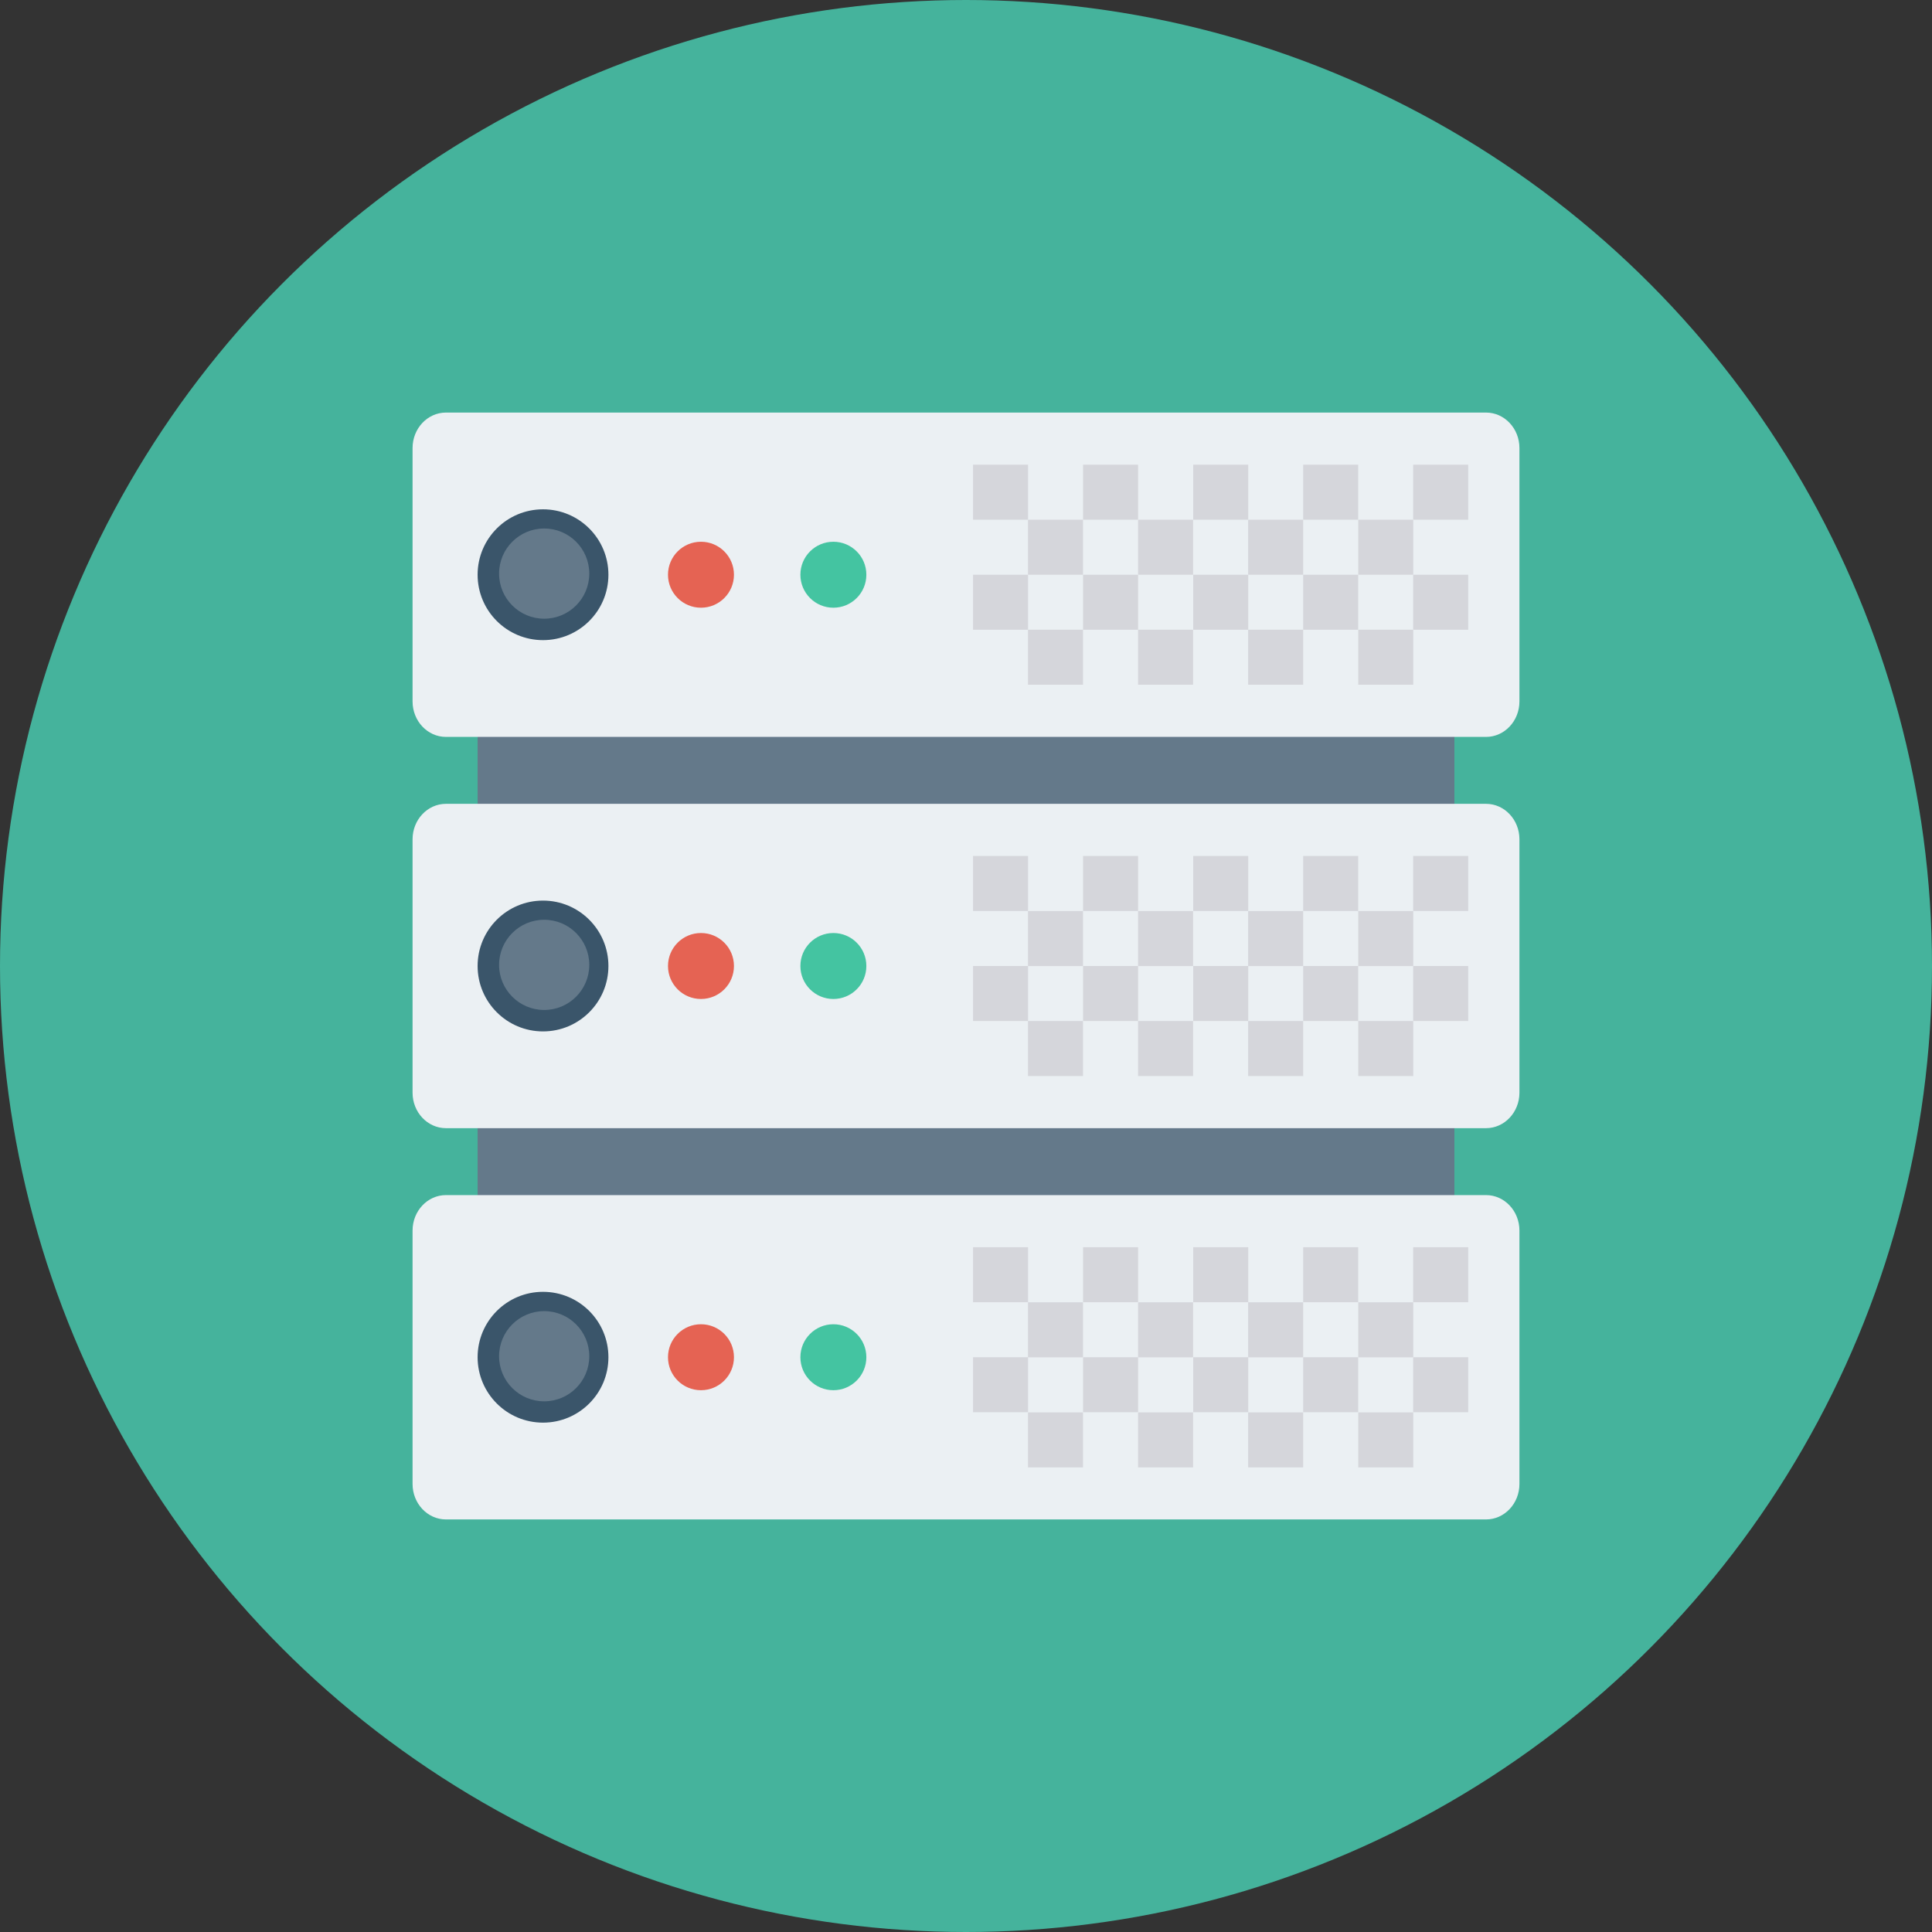 <?xml version="1.0" encoding="iso-8859-1"?>
<!-- Generator: Adobe Illustrator 19.0.0, SVG Export Plug-In . SVG Version: 6.00 Build 0)  -->
<svg version="1.1" id="Capa_1" xmlns="http://www.w3.org/2000/svg" xmlns:xlink="http://www.w3.org/1999/xlink" x="0px" y="0px"
	 viewBox="0 0 491.52 491.52" style="enable-background:new 0 0 491.52 491.52;" xml:space="preserve">
<rect x="0" y="0" width="491.52" height="491.52" fill="#333333" stroke="none"/>
<circle style="fill:#45B39C;" cx="245.76" cy="245.76" r="245.76"/>
<rect x="121.508" y="169.984" style="fill:#64798A;" width="248.504" height="163.22"/>
<g>
	<path style="fill:#EBF0F3;" d="M378.058,104.96H113.462c-4.697,0-8.502,4.041-8.502,9.026v64.464c0,4.985,3.805,9.027,8.502,9.027
		h264.595c4.695,0,8.502-4.041,8.502-9.027v-64.464C386.56,109.001,382.752,104.96,378.058,104.96z"/>
	<path style="fill:#EBF0F3;" d="M378.058,304.043H113.462c-4.697,0-8.502,4.041-8.502,9.027v64.464c0,4.985,3.805,9.027,8.502,9.027
		h264.595c4.695,0,8.502-4.041,8.502-9.027V313.07C386.56,308.084,382.752,304.043,378.058,304.043z"/>
	<path style="fill:#EBF0F3;" d="M378.058,204.501H113.462c-4.697,0-8.502,4.041-8.502,9.027v64.464c0,4.985,3.805,9.026,8.502,9.026
		h264.595c4.695,0,8.502-4.041,8.502-9.026v-64.464C386.56,208.543,382.752,204.501,378.058,204.501z"/>
</g>
<circle style="fill:#3A556A;" cx="138.148" cy="146.217" r="16.64"/>
<circle style="fill:#64798A;" cx="138.445" cy="145.93" r="11.474"/>
<circle style="fill:#E56353;" cx="178.335" cy="146.217" r="8.392"/>
<circle style="fill:#44C4A1;" cx="212.019" cy="146.217" r="8.392"/>
<circle style="fill:#3A556A;" cx="138.148" cy="245.76" r="16.64"/>
<circle style="fill:#64798A;" cx="138.445" cy="245.473" r="11.474"/>
<circle style="fill:#E56353;" cx="178.335" cy="245.76" r="8.392"/>
<circle style="fill:#44C4A1;" cx="212.019" cy="245.76" r="8.392"/>
<circle style="fill:#3A556A;" cx="138.148" cy="345.293" r="16.64"/>
<circle style="fill:#64798A;" cx="138.445" cy="345.037" r="11.474"/>
<circle style="fill:#E56353;" cx="178.335" cy="345.293" r="8.392"/>
<circle style="fill:#44C4A1;" cx="212.019" cy="345.293" r="8.392"/>
<g>
	<rect x="247.552" y="118.221" style="fill:#D5D6DB;" width="13.998" height="13.998"/>
	<rect x="275.543" y="118.221" style="fill:#D5D6DB;" width="13.998" height="13.998"/>
	<rect x="303.565" y="118.221" style="fill:#D5D6DB;" width="13.998" height="13.998"/>
	<rect x="331.54" y="118.221" style="fill:#D5D6DB;" width="13.998" height="13.998"/>
	<rect x="359.526" y="118.221" style="fill:#D5D6DB;" width="13.998" height="13.998"/>
	<rect x="261.53" y="132.219" style="fill:#D5D6DB;" width="13.998" height="13.998"/>
	<rect x="289.536" y="132.219" style="fill:#D5D6DB;" width="13.998" height="13.998"/>
	<rect x="317.542" y="132.219" style="fill:#D5D6DB;" width="13.998" height="13.998"/>
	<rect x="345.549" y="132.219" style="fill:#D5D6DB;" width="13.998" height="13.998"/>
	<rect x="247.552" y="146.217" style="fill:#D5D6DB;" width="13.998" height="13.998"/>
	<rect x="275.543" y="146.217" style="fill:#D5D6DB;" width="13.998" height="13.998"/>
	<rect x="303.565" y="146.217" style="fill:#D5D6DB;" width="13.998" height="13.998"/>
	<rect x="331.54" y="146.217" style="fill:#D5D6DB;" width="13.998" height="13.998"/>
	<rect x="359.526" y="146.217" style="fill:#D5D6DB;" width="13.998" height="13.998"/>
	<rect x="261.53" y="160.205" style="fill:#D5D6DB;" width="13.998" height="13.998"/>
	<rect x="289.536" y="160.205" style="fill:#D5D6DB;" width="13.998" height="13.998"/>
	<rect x="317.542" y="160.205" style="fill:#D5D6DB;" width="13.998" height="13.998"/>
	<rect x="345.549" y="160.205" style="fill:#D5D6DB;" width="13.998" height="13.998"/>
	<rect x="247.552" y="217.764" style="fill:#D5D6DB;" width="13.998" height="13.998"/>
	<rect x="275.543" y="217.764" style="fill:#D5D6DB;" width="13.998" height="13.998"/>
	<rect x="303.565" y="217.764" style="fill:#D5D6DB;" width="13.998" height="13.998"/>
	<rect x="331.54" y="217.764" style="fill:#D5D6DB;" width="13.998" height="13.998"/>
	<rect x="359.526" y="217.764" style="fill:#D5D6DB;" width="13.998" height="13.998"/>
	<rect x="261.53" y="231.782" style="fill:#D5D6DB;" width="13.998" height="13.998"/>
	<rect x="289.536" y="231.782" style="fill:#D5D6DB;" width="13.998" height="13.998"/>
	<rect x="317.542" y="231.782" style="fill:#D5D6DB;" width="13.998" height="13.998"/>
	<rect x="345.549" y="231.782" style="fill:#D5D6DB;" width="13.998" height="13.998"/>
	<rect x="247.552" y="245.76" style="fill:#D5D6DB;" width="13.998" height="13.998"/>
	<rect x="275.543" y="245.76" style="fill:#D5D6DB;" width="13.998" height="13.998"/>
	<rect x="303.565" y="245.76" style="fill:#D5D6DB;" width="13.998" height="13.998"/>
	<rect x="331.54" y="245.76" style="fill:#D5D6DB;" width="13.998" height="13.998"/>
	<rect x="359.526" y="245.76" style="fill:#D5D6DB;" width="13.998" height="13.998"/>
	<rect x="261.53" y="259.758" style="fill:#D5D6DB;" width="13.998" height="13.998"/>
	<rect x="289.536" y="259.758" style="fill:#D5D6DB;" width="13.998" height="13.998"/>
	<rect x="317.542" y="259.758" style="fill:#D5D6DB;" width="13.998" height="13.998"/>
	<rect x="345.549" y="259.758" style="fill:#D5D6DB;" width="13.998" height="13.998"/>
	<rect x="247.552" y="317.302" style="fill:#D5D6DB;" width="13.998" height="13.998"/>
	<rect x="275.543" y="317.302" style="fill:#D5D6DB;" width="13.998" height="13.998"/>
	<rect x="303.565" y="317.302" style="fill:#D5D6DB;" width="13.998" height="13.998"/>
	<rect x="331.54" y="317.302" style="fill:#D5D6DB;" width="13.998" height="13.998"/>
	<rect x="359.526" y="317.302" style="fill:#D5D6DB;" width="13.998" height="13.998"/>
	<rect x="261.53" y="331.315" style="fill:#D5D6DB;" width="13.998" height="13.998"/>
	<rect x="289.536" y="331.315" style="fill:#D5D6DB;" width="13.998" height="13.998"/>
	<rect x="317.542" y="331.315" style="fill:#D5D6DB;" width="13.998" height="13.998"/>
	<rect x="345.549" y="331.315" style="fill:#D5D6DB;" width="13.998" height="13.998"/>
	<rect x="247.552" y="345.293" style="fill:#D5D6DB;" width="13.998" height="13.998"/>
	<rect x="275.543" y="345.293" style="fill:#D5D6DB;" width="13.998" height="13.998"/>
	<rect x="303.565" y="345.293" style="fill:#D5D6DB;" width="13.998" height="13.998"/>
	<rect x="331.54" y="345.293" style="fill:#D5D6DB;" width="13.998" height="13.998"/>
	<rect x="359.526" y="345.293" style="fill:#D5D6DB;" width="13.998" height="13.998"/>
	<rect x="261.53" y="359.322" style="fill:#D5D6DB;" width="13.998" height="13.998"/>
	<rect x="289.536" y="359.322" style="fill:#D5D6DB;" width="13.998" height="13.998"/>
	<rect x="317.542" y="359.322" style="fill:#D5D6DB;" width="13.998" height="13.998"/>
	<rect x="345.549" y="359.322" style="fill:#D5D6DB;" width="13.998" height="13.998"/>
</g>
<g>
</g>
<g>
</g>
<g>
</g>
<g>
</g>
<g>
</g>
<g>
</g>
<g>
</g>
<g>
</g>
<g>
</g>
<g>
</g>
<g>
</g>
<g>
</g>
<g>
</g>
<g>
</g>
<g>
</g>
</svg>
